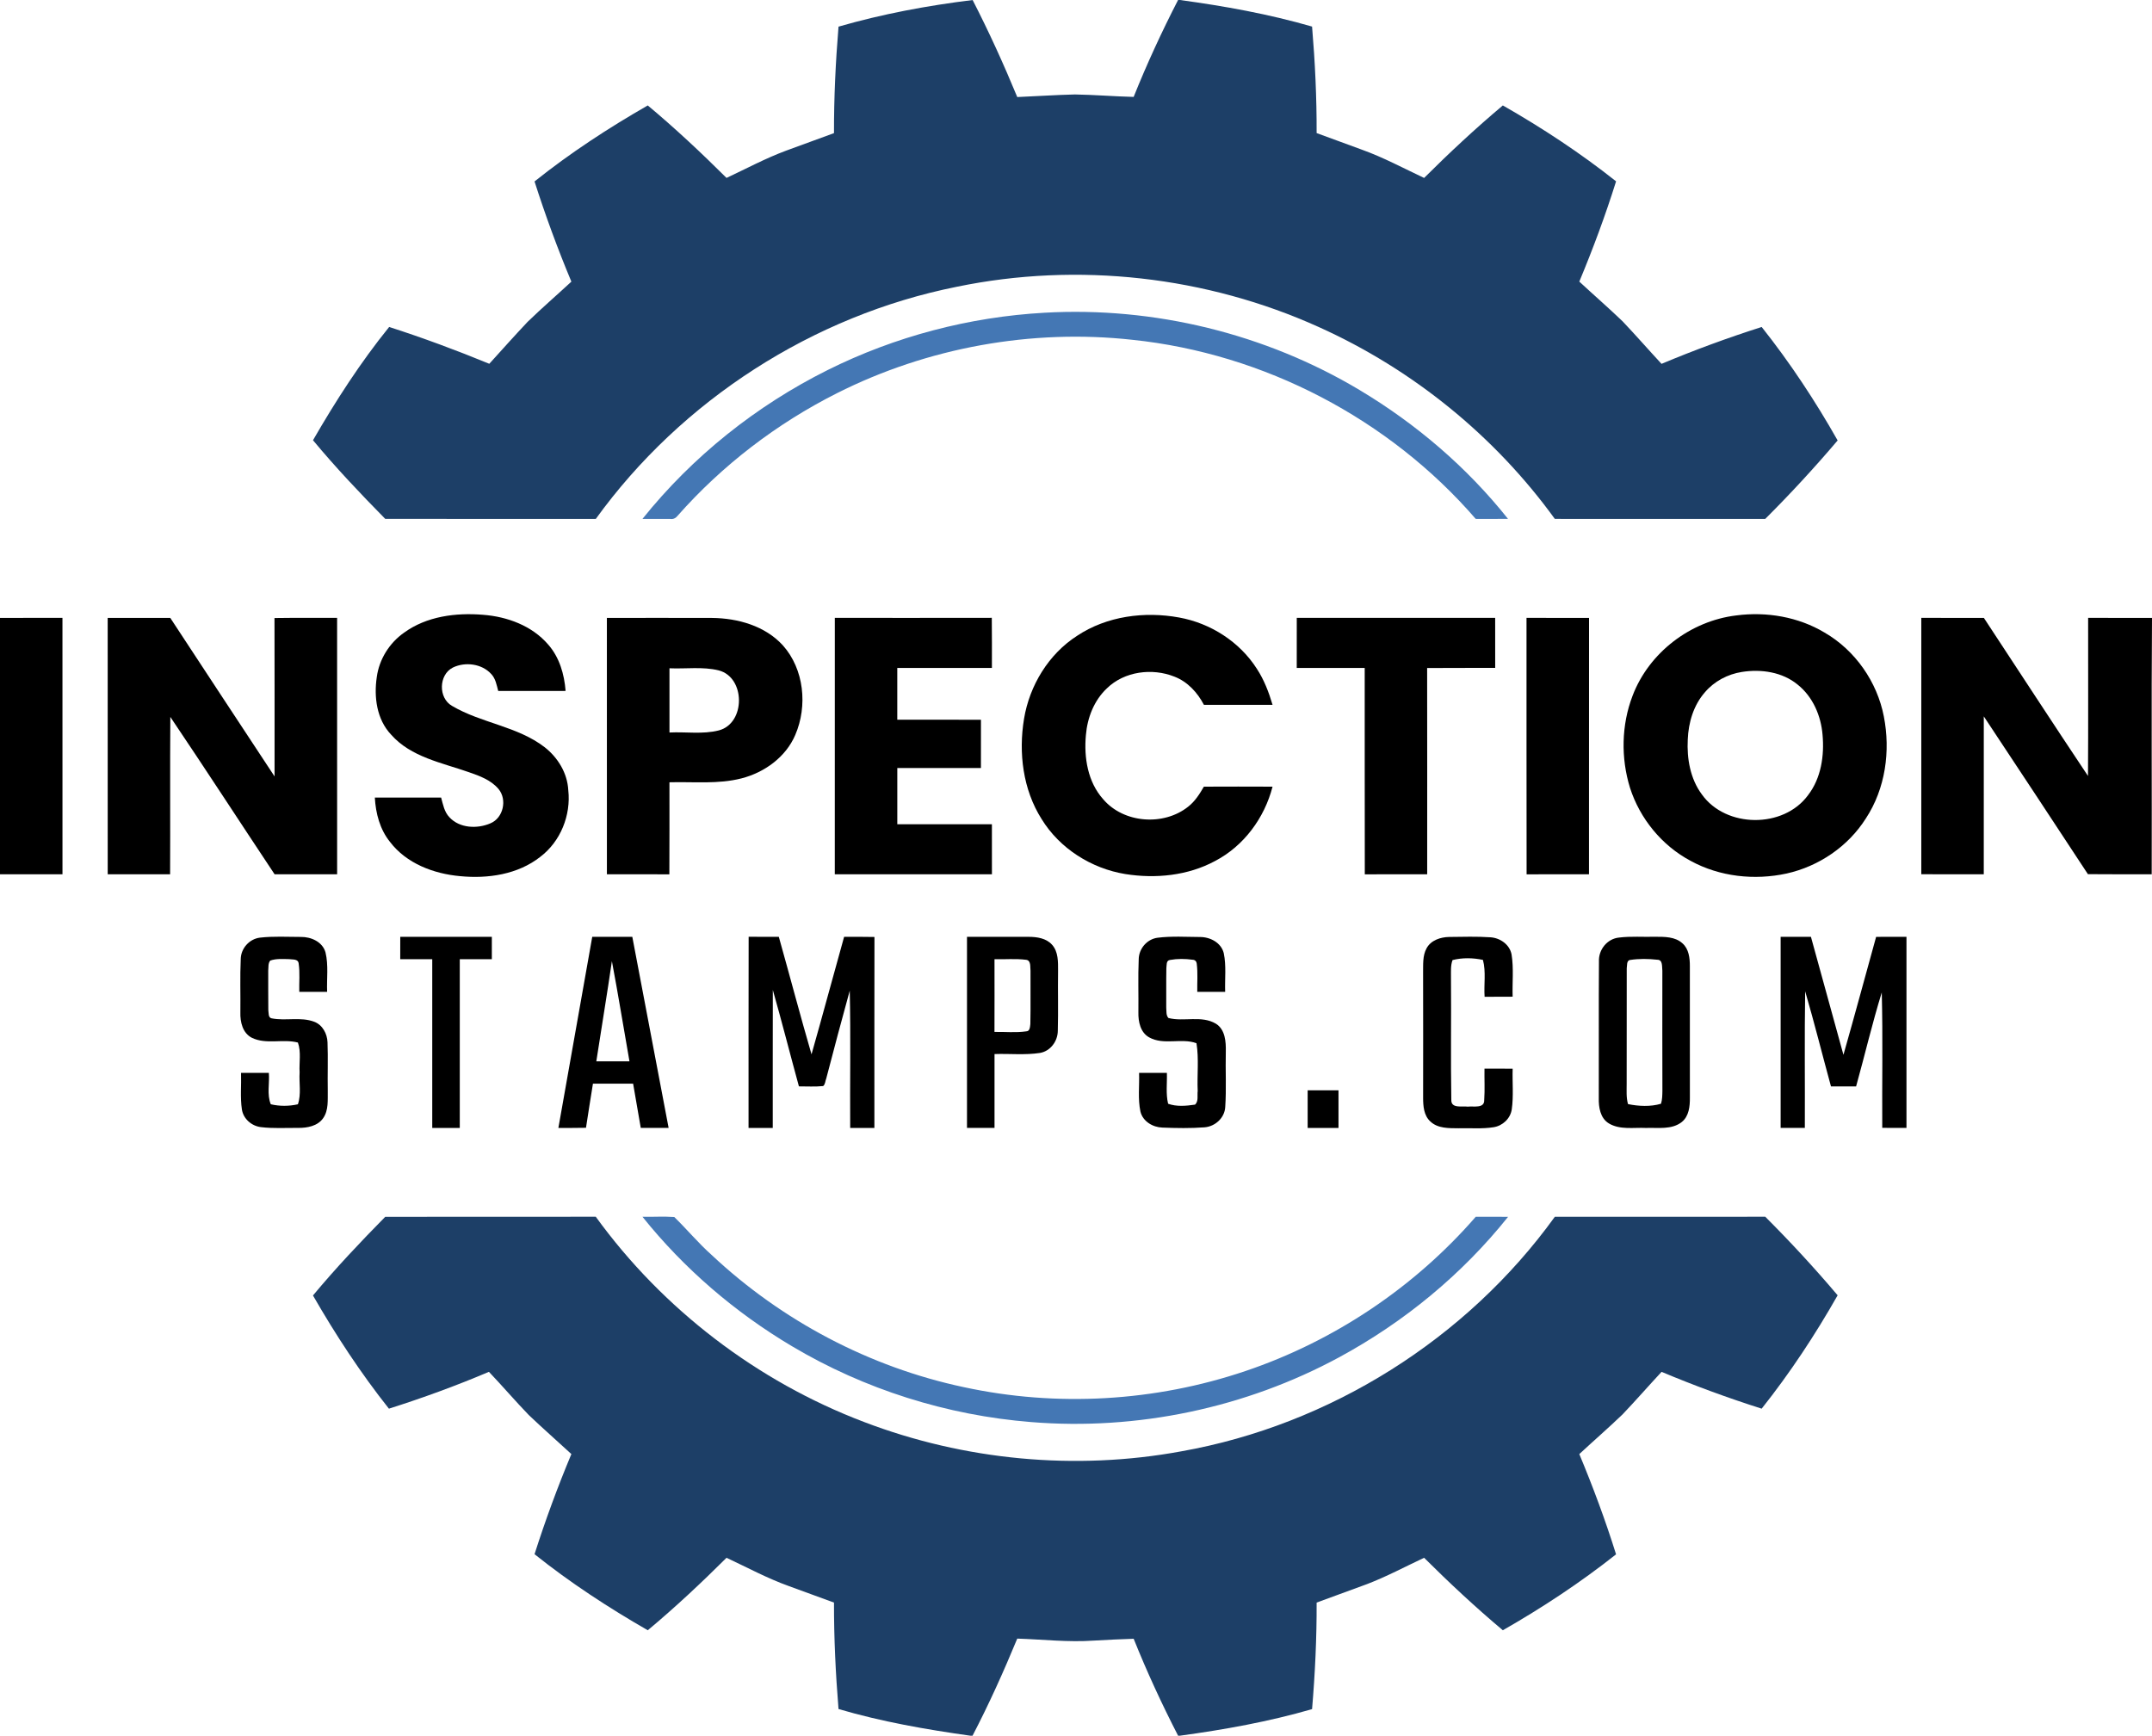 <?xml version="1.0" encoding="UTF-8" ?>
<!DOCTYPE svg PUBLIC "-//W3C//DTD SVG 1.1//EN" "http://www.w3.org/Graphics/SVG/1.1/DTD/svg11.dtd">
<svg width="931pt" height="751pt" viewBox="0 0 931 751" version="1.1" xmlns="http://www.w3.org/2000/svg">
<g id="#1d3f67ff">
<path fill="#1d3f67" opacity="1.00" d=" M 509.66 0.00 L 510.43 0.00 C 529.71 2.62 548.92 6.08 567.63 11.50 C 568.92 26.82 569.65 42.20 569.60 57.58 C 576.12 59.97 582.64 62.38 589.18 64.76 C 598.47 68.09 607.18 72.80 616.10 76.99 C 627.04 66.09 638.34 55.55 650.16 45.62 C 667.25 55.38 683.73 66.23 699.15 78.46 C 694.54 93.16 689.17 107.62 683.24 121.84 C 689.45 127.60 695.85 133.16 701.96 139.02 C 707.68 145.05 713.15 151.33 718.81 157.43 C 733.00 151.47 747.47 146.16 762.14 141.48 C 774.40 156.92 785.29 173.42 795.00 190.57 C 785.03 202.32 774.57 213.65 763.66 224.54 C 733.33 224.50 702.99 224.55 672.65 224.52 C 646.65 188.59 611.05 159.76 570.64 141.55 C 521.96 119.51 466.31 113.25 413.97 124.07 C 351.77 136.50 294.87 173.12 257.74 224.54 C 227.38 224.50 197.02 224.58 166.66 224.50 C 155.85 213.52 145.25 202.33 135.41 190.48 C 145.25 173.42 155.96 156.80 168.36 141.47 C 183.01 146.19 197.45 151.55 211.68 157.40 C 217.17 151.33 222.63 145.23 228.24 139.27 C 234.40 133.30 240.90 127.69 247.19 121.86 C 241.25 107.65 235.94 93.18 231.25 78.51 C 246.64 66.22 263.16 55.41 280.24 45.62 C 292.09 55.52 303.37 66.09 314.31 76.98 C 322.86 72.97 331.21 68.48 340.07 65.19 C 346.98 62.66 353.88 60.12 360.80 57.60 C 360.77 42.22 361.50 26.85 362.76 11.53 C 381.73 6.04 401.19 2.42 420.78 0.01 C 427.82 13.72 434.21 27.75 440.09 41.99 C 448.41 41.65 456.72 41.06 465.05 40.87 C 473.52 41.01 481.97 41.72 490.44 41.93 C 496.17 27.65 502.62 13.67 509.66 0.00 Z" />
<path fill="#1d3f67" opacity="1.00" d=" M 166.65 526.50 C 197.01 526.43 227.38 526.50 257.74 526.46 C 286.72 566.46 327.55 597.69 373.72 615.23 C 417.20 631.86 465.26 636.40 511.06 627.96 C 575.30 616.56 634.48 579.40 672.65 526.48 C 702.99 526.44 733.34 526.50 763.69 526.46 C 774.58 537.36 785.05 548.68 795.00 560.45 C 785.27 577.57 774.40 594.07 762.13 609.50 C 747.47 604.83 733.01 599.53 718.83 593.57 C 713.16 599.67 707.69 605.95 701.95 611.98 C 695.84 617.84 689.45 623.40 683.24 629.15 C 689.17 643.37 694.55 657.82 699.14 672.53 C 683.71 684.75 667.24 695.61 650.16 705.38 C 638.34 695.45 627.04 684.91 616.10 674.02 C 607.89 677.87 599.86 682.17 591.38 685.42 C 584.13 688.10 576.85 690.72 569.60 693.40 C 569.66 708.79 568.92 724.17 567.63 739.50 C 548.93 744.92 529.74 748.37 510.47 751.00 L 509.67 751.00 C 502.63 737.32 496.17 723.34 490.45 709.06 C 484.71 709.25 478.97 709.51 473.25 709.85 C 462.19 710.64 451.14 709.34 440.09 708.99 C 434.20 723.24 427.86 737.32 420.74 751.00 L 419.79 751.00 C 400.58 748.30 381.40 744.95 362.76 739.46 C 361.51 724.14 360.77 708.77 360.80 693.40 C 354.33 691.05 347.89 688.66 341.43 686.32 C 332.06 682.97 323.30 678.23 314.31 674.02 C 303.37 684.91 292.09 695.48 280.24 705.38 C 263.17 695.57 246.64 684.76 231.25 672.47 C 235.93 657.80 241.25 643.35 247.19 629.14 C 241.06 623.48 234.78 617.99 228.74 612.23 C 222.86 606.14 217.36 599.69 211.52 593.56 C 197.37 599.58 182.90 604.85 168.25 609.50 C 156.02 594.08 145.21 577.58 135.40 560.52 C 145.26 548.68 155.84 537.47 166.65 526.50 Z" />
</g>
<g id="#4477b4ff">
<path fill="#4477b4" opacity="1.00" d=" M 358.07 160.10 C 387.22 145.56 419.37 137.12 451.88 135.31 C 499.31 132.61 547.47 144.38 588.24 168.79 C 612.66 183.40 634.67 202.20 652.39 224.50 C 647.74 224.55 643.08 224.53 638.43 224.52 C 601.01 181.24 546.82 152.96 489.91 147.03 C 446.26 142.21 401.27 150.37 362.06 170.14 C 336.03 183.26 312.45 201.30 293.15 223.16 C 292.37 224.16 291.28 224.75 289.99 224.54 C 285.97 224.60 281.96 224.50 277.94 224.52 C 299.54 197.56 327.17 175.52 358.07 160.10 Z" />
<path fill="#4477b4" opacity="1.00" d=" M 277.95 526.48 C 282.53 526.56 287.13 526.25 291.71 526.58 C 297.23 531.95 302.17 537.94 307.95 543.07 C 338.22 571.47 376.25 591.54 416.87 600.17 C 457.17 608.92 499.80 606.44 538.86 593.20 C 577.16 580.26 611.93 557.00 638.44 526.47 C 643.10 526.47 647.76 526.45 652.43 526.49 C 632.53 551.42 607.39 572.08 579.36 587.26 C 538.87 609.18 491.96 619.04 446.07 615.30 C 409.68 612.40 373.97 601.14 342.59 582.46 C 317.96 567.83 295.86 548.86 277.95 526.48 Z" />
</g>
<g id="#000000ff">
<path fill="#000000" opacity="1.00" d=" M 174.78 273.76 C 184.56 266.63 197.24 265.03 209.02 266.01 C 219.47 266.81 230.17 270.75 237.14 278.87 C 242.03 284.39 244.13 291.73 244.69 298.95 C 234.97 298.99 225.25 298.96 215.54 298.97 C 214.86 296.40 214.40 293.57 212.47 291.58 C 208.40 287.14 201.21 286.26 195.91 288.84 C 189.75 291.96 189.56 302.03 195.57 305.43 C 208.22 312.91 223.86 314.21 235.66 323.32 C 241.37 327.82 245.47 334.51 245.85 341.89 C 247.06 352.74 242.49 364.12 233.73 370.74 C 224.02 378.39 211.03 380.27 199.02 379.09 C 187.63 378.07 175.82 373.62 168.71 364.26 C 164.35 358.86 162.54 351.92 162.16 345.10 C 171.72 345.08 181.28 345.09 190.84 345.10 C 191.65 348.06 192.21 351.30 194.42 353.60 C 198.84 358.41 206.50 358.70 212.19 356.23 C 217.77 353.90 219.48 345.97 215.69 341.40 C 212.44 337.52 207.52 335.72 202.88 334.12 C 191.19 330.01 177.77 327.60 169.20 317.86 C 162.96 311.28 161.71 301.55 163.01 292.92 C 164.05 285.25 168.46 278.20 174.78 273.76 Z" />
<path fill="#000000" opacity="1.00" d=" M 466.00 275.08 C 478.84 266.55 495.14 264.44 510.11 267.18 C 523.68 269.63 536.28 277.67 543.73 289.35 C 546.86 294.12 548.92 299.50 550.53 304.96 C 540.63 304.98 530.73 304.97 520.84 304.96 C 518.05 299.65 513.78 294.96 508.09 292.77 C 498.48 288.93 486.44 290.45 478.89 297.81 C 473.31 303.04 470.39 310.58 469.78 318.10 C 468.89 327.77 470.58 338.36 477.26 345.81 C 486.13 356.24 503.43 357.49 514.03 349.03 C 516.97 346.74 518.98 343.55 520.82 340.37 C 530.72 340.32 540.63 340.33 550.53 340.37 C 547.04 353.92 538.10 366.07 525.60 372.57 C 513.85 378.90 499.90 380.26 486.86 378.19 C 472.17 375.80 458.45 367.15 450.62 354.39 C 442.53 341.62 440.58 325.71 443.02 310.99 C 445.41 296.59 453.63 283.02 466.00 275.08 Z" />
<path fill="#000000" opacity="1.00" d=" M 751.19 266.28 C 764.25 264.57 777.96 266.89 789.33 273.69 C 802.58 281.36 812.09 294.99 814.99 309.99 C 817.93 324.96 815.67 341.25 807.21 354.12 C 799.56 366.22 786.88 374.85 772.94 377.95 C 759.04 380.98 743.96 379.35 731.41 372.48 C 718.98 365.88 709.44 354.22 705.16 340.83 C 701.19 327.96 701.44 313.69 706.27 301.08 C 713.36 282.36 731.37 268.64 751.19 266.28 M 753.56 290.74 C 747.43 291.70 741.61 294.78 737.58 299.53 C 732.65 305.14 730.45 312.65 730.16 320.00 C 729.74 328.24 731.23 336.96 736.25 343.71 C 746.64 358.34 771.58 358.55 782.19 344.06 C 787.87 336.70 789.29 326.94 788.47 317.89 C 787.79 309.68 784.27 301.47 777.74 296.25 C 771.09 290.74 761.89 289.42 753.56 290.74 Z" />
<path fill="#000000" opacity="1.00" d=" M 0.00 267.35 C 9.01 267.34 18.02 267.35 27.02 267.34 C 27.04 304.32 27.03 341.30 27.03 378.28 C 18.02 378.28 9.01 378.28 0.00 378.28 L 0.00 267.35 Z" />
<path fill="#000000" opacity="1.00" d=" M 46.59 267.36 C 55.61 267.33 64.64 267.34 73.67 267.36 C 88.69 290.23 103.70 313.11 118.78 335.94 C 118.77 313.10 118.82 290.25 118.75 267.41 C 127.78 267.27 136.81 267.38 145.84 267.34 C 145.85 304.32 145.84 341.30 145.85 378.28 C 136.83 378.29 127.82 378.27 118.80 378.29 C 103.72 355.62 88.91 332.77 73.69 310.20 C 73.51 332.90 73.71 355.60 73.59 378.29 C 64.59 378.27 55.60 378.29 46.60 378.28 C 46.58 341.31 46.60 304.33 46.59 267.36 Z" />
<path fill="#000000" opacity="1.00" d=" M 262.55 267.36 C 277.72 267.35 292.89 267.32 308.06 267.37 C 319.18 267.48 330.95 270.78 338.66 279.21 C 347.91 289.54 349.45 305.47 344.05 317.99 C 339.96 327.58 330.73 334.23 320.81 336.78 C 310.62 339.40 300.02 338.18 289.62 338.48 C 289.60 351.75 289.67 365.03 289.58 378.30 C 280.58 378.26 271.57 378.29 262.56 378.28 C 262.55 341.31 262.57 304.33 262.55 267.36 M 289.63 289.15 C 289.62 298.42 289.62 307.68 289.63 316.94 C 296.73 316.58 304.02 317.80 310.98 316.03 C 322.62 312.97 322.58 293.07 310.92 290.06 C 303.97 288.36 296.71 289.47 289.63 289.15 Z" />
<path fill="#000000" opacity="1.00" d=" M 361.16 267.34 C 383.80 267.34 406.43 267.37 429.07 267.32 C 429.17 274.55 429.11 281.77 429.12 289.00 C 415.48 289.00 401.83 288.99 388.18 289.00 C 388.19 296.47 388.20 303.93 388.18 311.39 C 400.24 311.44 412.31 311.38 424.38 311.42 C 424.37 318.38 424.38 325.34 424.37 332.31 C 412.31 332.32 400.25 332.31 388.19 332.31 C 388.19 340.42 388.18 348.52 388.19 356.63 C 401.84 356.62 415.48 356.62 429.12 356.63 C 429.13 363.84 429.12 371.06 429.13 378.28 C 406.47 378.29 383.81 378.28 361.15 378.28 C 361.17 341.30 361.15 304.32 361.16 267.34 Z" />
<path fill="#000000" opacity="1.00" d=" M 561.01 267.33 C 589.62 267.36 618.23 267.34 646.84 267.34 C 646.84 274.56 646.84 281.78 646.85 288.99 C 637.03 289.03 627.22 288.95 617.41 289.04 C 617.48 318.79 617.42 348.54 617.43 378.28 C 608.43 378.29 599.43 378.27 590.44 378.30 C 590.37 348.53 590.43 318.76 590.40 289.00 C 580.60 289.00 570.80 289.00 561.00 289.00 C 561.00 281.78 560.99 274.56 561.01 267.33 Z" />
<path fill="#000000" opacity="1.00" d=" M 660.40 267.34 C 669.42 267.36 678.43 267.32 687.45 267.36 C 687.42 304.34 687.45 341.31 687.43 378.28 C 678.43 378.29 669.44 378.27 660.44 378.30 C 660.36 341.31 660.43 304.33 660.40 267.34 Z" />
<path fill="#000000" opacity="1.00" d=" M 831.19 267.34 C 840.22 267.36 849.24 267.32 858.27 267.36 C 873.28 290.16 888.15 313.05 903.31 335.74 C 903.46 312.94 903.34 290.14 903.37 267.34 C 912.58 267.35 921.79 267.33 931.00 267.36 L 931.00 267.77 C 930.71 304.60 930.97 341.44 930.87 378.28 C 921.67 378.26 912.47 378.33 903.27 378.23 C 888.34 355.42 873.26 332.71 858.23 309.96 C 858.20 332.73 858.23 355.51 858.22 378.28 C 849.20 378.28 840.19 378.29 831.19 378.27 C 831.19 341.30 831.18 304.32 831.19 267.34 Z" />
<path fill="#000000" opacity="1.00" d=" M 112.44 405.70 C 118.30 405.02 124.23 405.39 130.11 405.39 C 134.55 405.32 139.53 407.48 140.82 412.08 C 142.17 417.66 141.30 423.47 141.52 429.15 C 137.50 429.16 133.48 429.16 129.47 429.16 C 129.36 425.05 129.82 420.89 129.20 416.82 C 128.93 414.80 126.53 415.25 125.09 415.00 C 122.37 414.96 119.51 414.70 116.91 415.62 C 115.91 416.81 116.20 418.53 116.04 419.98 C 116.08 425.67 115.99 431.37 116.08 437.07 C 116.29 438.20 115.96 440.26 117.45 440.60 C 123.54 441.85 130.04 439.85 135.96 442.10 C 139.55 443.47 141.55 447.26 141.69 450.96 C 141.96 457.95 141.67 464.96 141.80 471.96 C 141.73 475.93 142.22 480.35 139.81 483.80 C 137.42 487.25 132.90 488.05 128.99 488.02 C 123.61 487.97 118.19 488.34 112.84 487.68 C 108.84 487.18 105.26 484.09 104.65 480.03 C 103.86 474.80 104.45 469.48 104.28 464.22 C 108.29 464.22 112.30 464.22 116.31 464.21 C 116.68 468.69 115.40 473.56 117.15 477.79 C 120.96 478.69 125.06 478.67 128.88 477.80 C 130.40 473.40 129.32 468.58 129.62 464.01 C 129.36 459.73 130.36 455.20 128.88 451.09 C 122.38 449.39 115.22 452.05 108.99 449.04 C 104.96 447.02 103.86 442.17 103.99 438.03 C 104.09 430.34 103.79 422.64 104.15 414.96 C 104.22 410.35 107.85 406.27 112.44 405.70 Z" />
<path fill="#000000" opacity="1.00" d=" M 173.16 405.34 C 186.37 405.35 199.57 405.35 212.78 405.34 C 212.78 408.57 212.78 411.79 212.78 415.03 C 208.16 415.03 203.53 415.04 198.91 415.03 C 198.90 439.36 198.91 463.70 198.91 488.03 C 194.94 488.03 190.97 488.03 187.00 488.03 C 187.00 463.70 187.00 439.36 187.00 415.03 C 182.38 415.03 177.77 415.03 173.15 415.03 C 173.16 411.80 173.16 408.57 173.16 405.34 Z" />
<path fill="#000000" opacity="1.00" d=" M 256.22 405.34 C 262.00 405.35 267.77 405.34 273.55 405.34 C 278.78 432.91 284.03 460.46 289.26 488.03 C 285.24 488.03 281.22 488.03 277.21 488.02 C 276.11 481.64 275.01 475.26 273.90 468.88 C 268.11 468.87 262.31 468.87 256.52 468.88 C 255.51 475.24 254.47 481.60 253.51 487.97 C 249.53 488.03 245.55 488.05 241.57 488.03 C 246.44 460.46 251.33 432.90 256.22 405.34 M 264.72 415.88 C 262.61 430.35 260.20 444.76 257.98 459.21 C 262.76 459.22 267.54 459.22 272.32 459.21 C 269.77 444.77 267.45 430.29 264.72 415.88 Z" />
<path fill="#000000" opacity="1.00" d=" M 323.88 405.33 C 328.23 405.34 332.58 405.35 336.93 405.34 C 341.70 422.27 346.16 439.30 351.08 456.19 C 355.90 439.28 360.43 422.28 365.18 405.35 C 369.55 405.30 373.93 405.36 378.31 405.41 C 378.24 432.95 378.30 460.49 378.28 488.03 C 374.79 488.03 371.30 488.03 367.81 488.03 C 367.68 468.23 368.07 448.42 367.62 428.63 C 364.12 441.26 360.78 453.94 357.46 466.62 C 357.00 467.67 357.06 469.17 356.11 469.91 C 352.63 470.28 349.12 470.03 345.63 470.05 C 341.82 456.15 338.28 442.17 334.34 428.32 C 334.27 448.22 334.34 468.13 334.31 488.03 C 330.82 488.03 327.33 488.03 323.84 488.03 C 323.87 460.46 323.79 432.90 323.88 405.33 Z" />
<path fill="#000000" opacity="1.00" d=" M 418.34 405.34 C 427.25 405.36 436.15 405.32 445.05 405.35 C 448.64 405.36 452.66 405.95 455.16 408.79 C 457.88 411.84 457.74 416.20 457.74 420.03 C 457.61 428.67 457.87 437.32 457.63 445.96 C 457.62 450.47 454.48 454.79 449.93 455.58 C 443.43 456.58 436.80 455.84 430.25 456.07 C 430.25 466.72 430.25 477.37 430.25 488.03 C 426.28 488.04 422.31 488.03 418.34 488.01 C 418.35 460.46 418.34 432.90 418.34 405.34 M 430.24 415.04 C 430.24 425.52 430.28 436.01 430.23 446.49 C 434.80 446.40 439.42 446.90 443.97 446.24 C 445.61 446.23 445.59 444.22 445.75 443.07 C 445.92 435.39 445.76 427.71 445.82 420.03 C 445.60 418.43 446.17 415.53 443.89 415.28 C 439.37 414.71 434.79 415.14 430.24 415.04 Z" />
<path fill="#000000" opacity="1.00" d=" M 500.78 405.74 C 506.84 404.98 513.00 405.38 519.10 405.42 C 523.51 405.40 528.28 407.83 529.42 412.39 C 530.58 417.89 529.84 423.57 530.03 429.15 C 526.00 429.16 521.98 429.16 517.96 429.15 C 517.89 425.10 518.25 421.02 517.74 417.00 C 517.60 415.88 516.99 415.30 515.89 415.25 C 512.67 414.81 509.37 414.78 506.18 415.35 C 504.40 415.58 504.79 417.67 504.59 418.94 C 504.48 424.61 504.58 430.30 504.54 435.98 C 504.69 437.46 504.39 439.25 505.47 440.46 C 512.16 442.21 519.78 439.21 526.02 442.93 C 530.07 445.47 530.40 450.70 530.31 455.02 C 530.11 463.01 530.60 471.04 530.06 479.02 C 529.79 483.71 525.69 487.41 521.10 487.77 C 515.04 488.23 508.93 488.12 502.86 487.88 C 498.70 487.74 494.42 485.21 493.38 480.99 C 492.21 475.48 492.98 469.80 492.79 464.21 C 496.80 464.22 500.81 464.22 504.82 464.22 C 504.96 468.66 504.30 473.20 505.35 477.57 C 509.04 478.90 513.17 478.51 516.98 477.95 C 518.61 476.55 517.88 473.95 518.15 472.05 C 517.83 465.17 518.73 458.19 517.62 451.38 C 511.11 448.99 503.45 452.37 497.14 448.84 C 493.34 446.71 492.40 442.02 492.49 438.02 C 492.59 430.38 492.30 422.73 492.63 415.10 C 492.67 410.49 496.20 406.35 500.78 405.74 Z" />
<path fill="#000000" opacity="1.00" d=" M 617.18 410.28 C 619.07 406.79 623.23 405.46 626.98 405.40 C 632.93 405.34 638.91 405.14 644.86 405.55 C 649.04 405.85 653.14 408.70 653.94 412.99 C 654.91 419.02 654.20 425.16 654.40 431.25 C 650.36 431.23 646.31 431.26 642.27 431.29 C 641.90 425.98 642.94 420.51 641.55 415.33 C 637.26 414.41 632.65 414.32 628.40 415.40 C 627.49 417.80 627.76 420.42 627.72 422.94 C 627.88 440.62 627.56 458.31 627.87 475.98 C 627.80 479.74 632.61 478.49 635.03 478.82 C 637.44 478.50 642.22 479.75 642.10 475.97 C 642.42 471.45 642.14 466.90 642.22 462.37 C 646.28 462.37 650.34 462.37 654.41 462.39 C 654.22 468.25 654.85 474.17 654.02 480.00 C 653.45 483.95 650.08 487.11 646.18 487.72 C 641.18 488.53 636.09 488.03 631.05 488.18 C 626.85 488.14 622.01 488.33 618.76 485.20 C 615.95 482.60 615.67 478.54 615.67 474.96 C 615.69 456.97 615.71 438.99 615.66 421.00 C 615.73 417.41 615.37 413.53 617.18 410.28 Z" />
<path fill="#000000" opacity="1.00" d=" M 700.46 405.66 C 705.62 405.03 710.84 405.46 716.03 405.32 C 720.08 405.33 724.69 405.24 727.88 408.17 C 730.65 410.62 731.07 414.53 731.07 418.01 C 731.06 436.99 731.05 455.97 731.08 474.95 C 731.11 478.66 730.70 482.94 727.59 485.46 C 723.21 488.92 717.26 487.84 712.09 488.04 C 706.74 487.78 700.84 488.96 696.02 486.07 C 692.27 483.78 691.57 479.05 691.67 475.02 C 691.75 455.36 691.59 435.70 691.74 416.04 C 691.49 410.94 695.30 406.15 700.46 405.66 M 705.20 415.36 C 703.60 415.59 703.98 417.84 703.76 419.00 C 703.70 435.67 703.80 452.34 703.73 469.00 C 703.74 471.91 703.50 474.88 704.31 477.72 C 708.93 478.66 714.03 478.92 718.58 477.57 C 719.15 475.77 719.15 473.87 719.19 472.02 C 719.12 454.68 719.17 437.35 719.17 420.02 C 718.95 418.38 719.45 415.27 717.04 415.26 C 713.11 414.83 709.10 414.75 705.20 415.36 Z" />
<path fill="#000000" opacity="1.00" d=" M 770.34 405.35 C 774.71 405.34 779.08 405.34 783.45 405.35 C 788.13 422.37 792.84 439.38 797.51 456.40 C 802.35 439.42 806.94 422.37 811.65 405.36 C 816.02 405.34 820.40 405.34 824.78 405.34 C 824.78 432.91 824.78 460.47 824.78 488.03 C 821.28 488.03 817.79 488.03 814.30 488.00 C 814.18 468.47 814.60 448.93 814.09 429.41 C 809.95 442.83 806.75 456.53 802.99 470.06 C 799.36 470.06 795.74 470.06 792.12 470.06 C 788.36 456.35 784.94 442.55 780.95 428.91 C 780.63 448.62 780.90 468.33 780.81 488.03 C 777.32 488.03 773.83 488.03 770.34 488.02 C 770.35 460.46 770.35 432.90 770.34 405.35 Z" />
<path fill="#000000" opacity="1.00" d=" M 565.72 471.75 C 570.16 471.75 574.61 471.74 579.06 471.75 C 579.06 477.18 579.06 482.60 579.06 488.03 C 574.61 488.03 570.16 488.03 565.72 488.03 C 565.71 482.60 565.71 477.18 565.72 471.75 Z" />
</g>
</svg>
